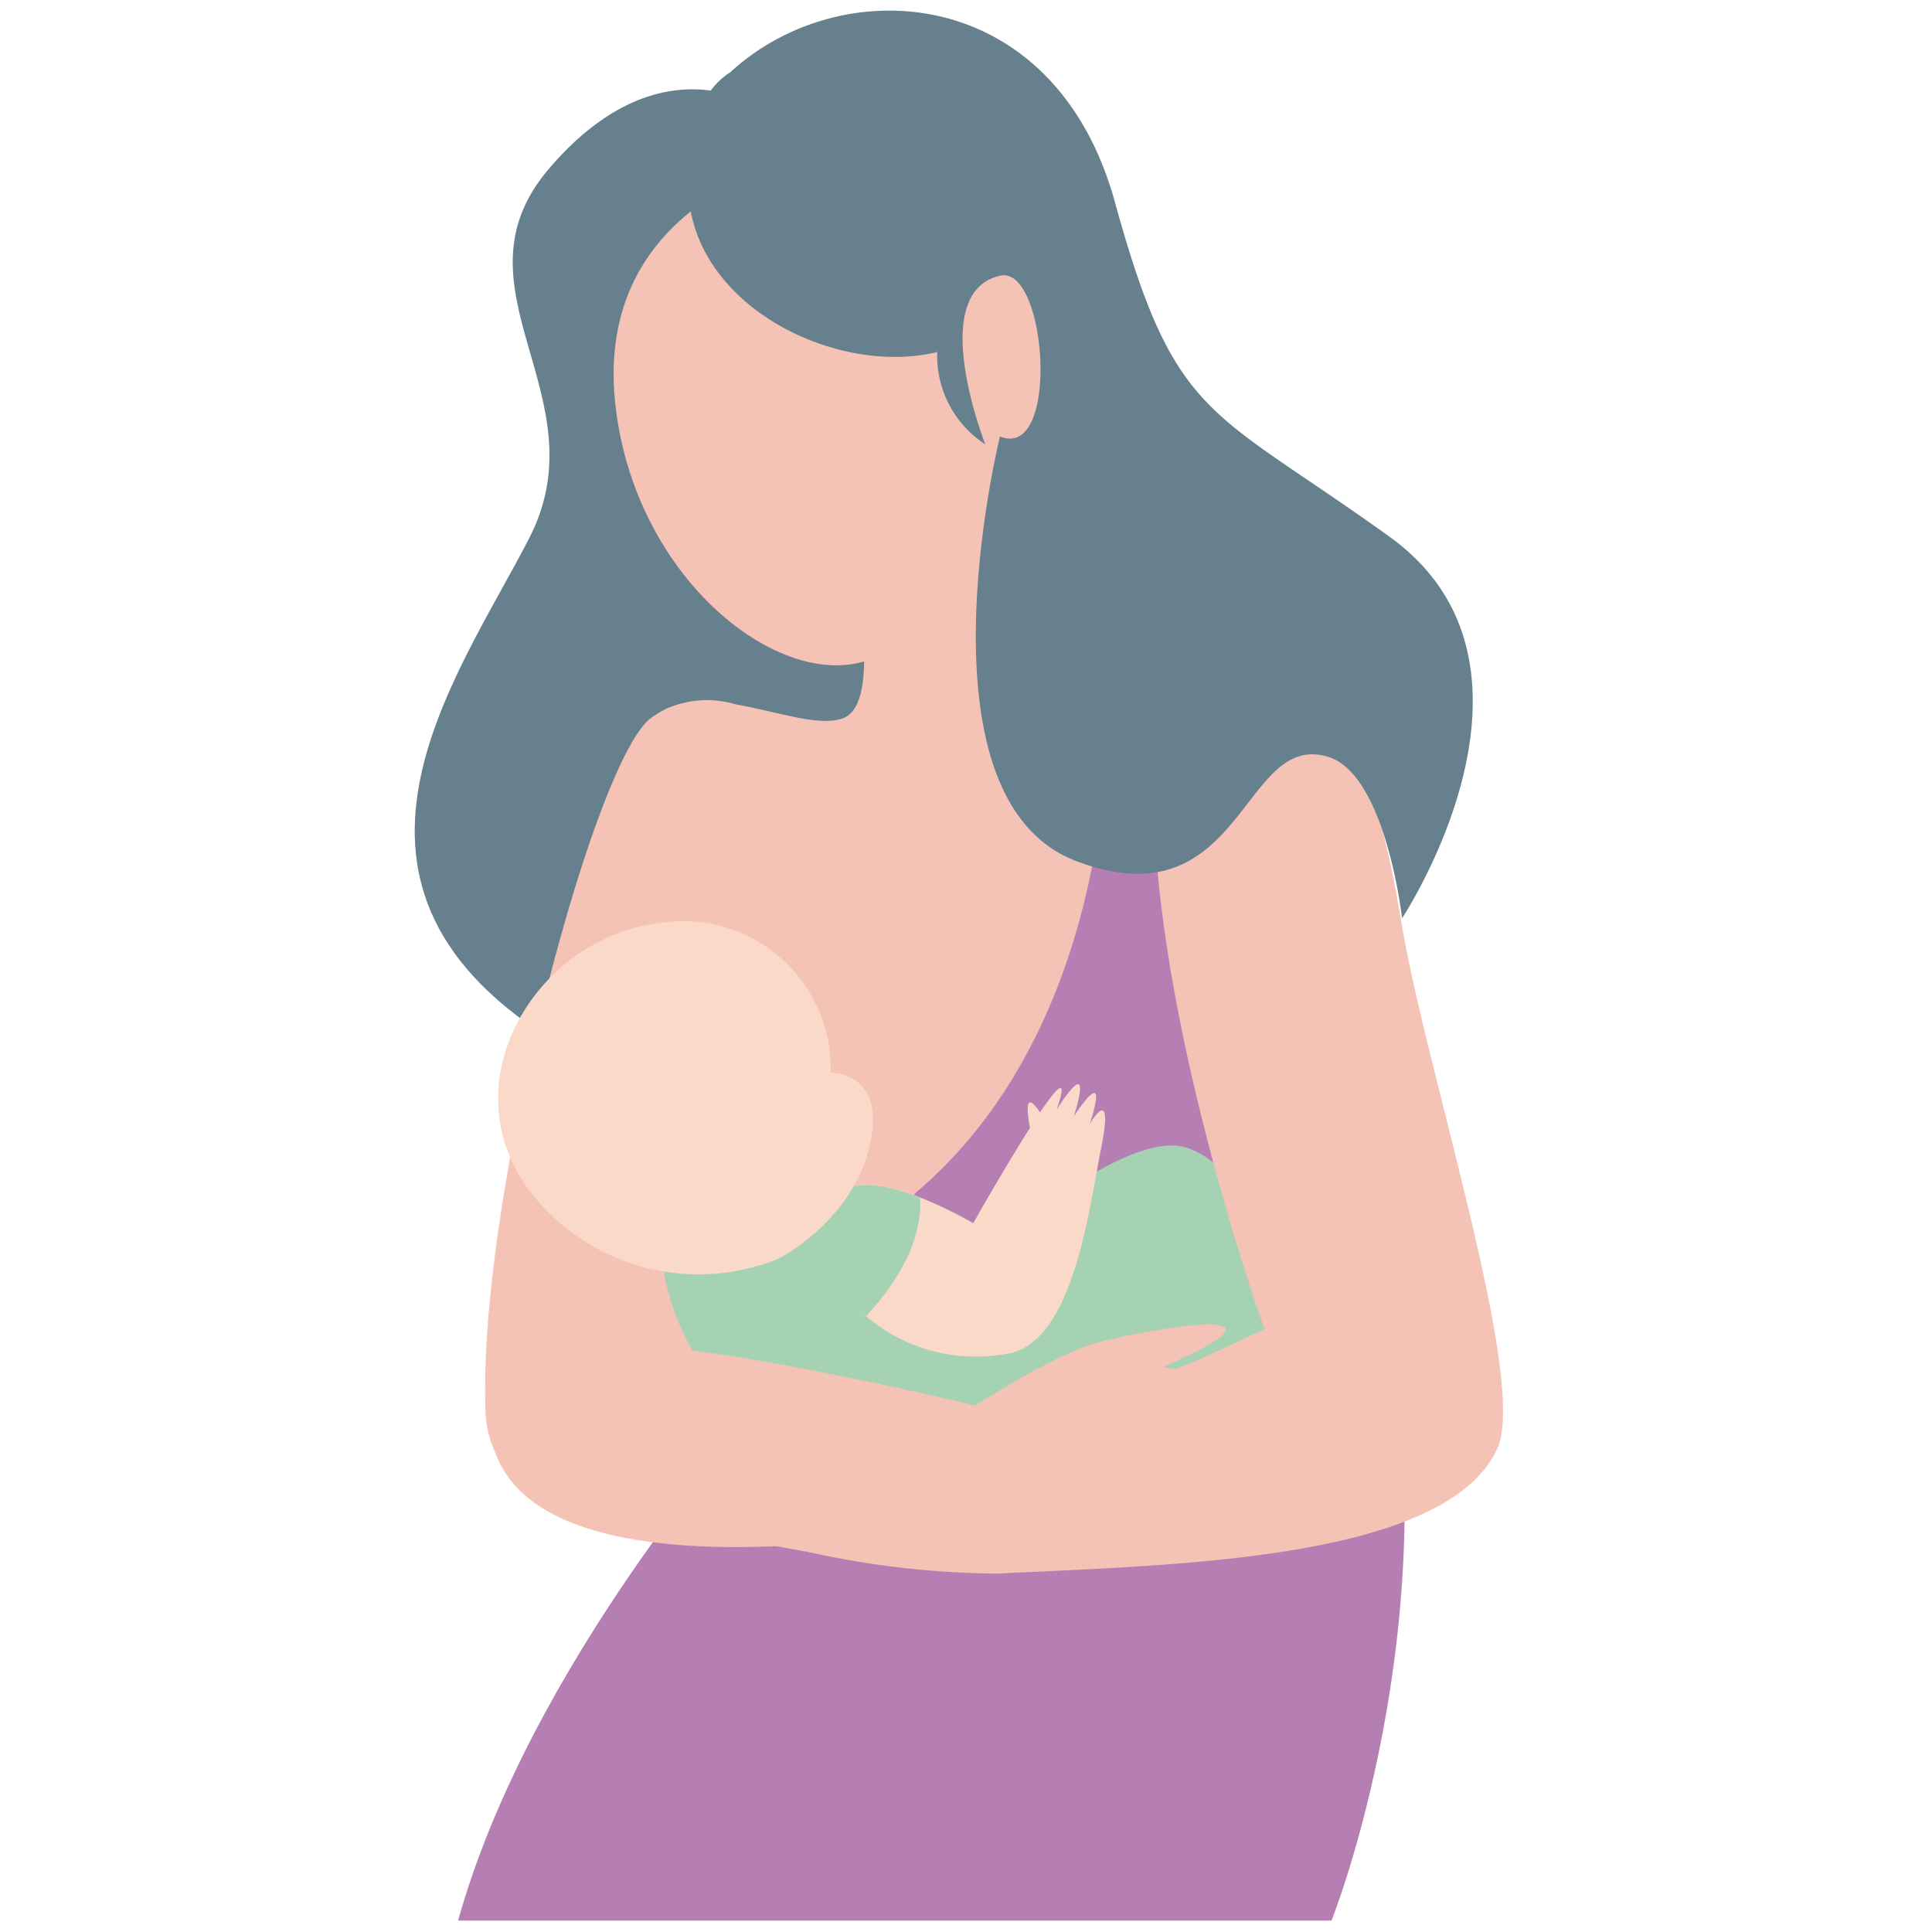 <svg id="Capa_1" data-name="Capa 1" xmlns="http://www.w3.org/2000/svg" viewBox="0 0 100 100"><defs><style>.cls-1{fill:#66808d;}.cls-2{fill:#f5c2b6;}.cls-3{fill:#b57fb4;}.cls-4{fill:#a5d2b3;}.cls-5{fill:#fbd9c8;}</style></defs><title>nota lactancia final</title><path class="cls-1" d="M38.39,5.17s-4.73-2.62-10,3.59,2.78,11.75-1,19.1S15.37,46,29.09,54.14s20.73-8,21.55-16.16S38.39,5.17,38.39,5.17Z"/><path class="cls-2" d="M44.21,29.65s1.47,6.71-.54,7.51C41,38.25,33.71,33,32.24,40.1c-1.19,5.77,3.49,29.38,3.49,29.38l26.11-3.26,5.23-24.38S67,36.07,61,36.62s-8.27-2.07-8.92-14.37S44.21,29.65,44.21,29.65Z"/><path class="cls-3" d="M71.75,67.85C69.1,54.6,61.63,39.77,61.63,39.77l-4.47-.32s-.1,14.14-9.79,22.31l-8.6,11.75S27.41,86.13,23.71,99.41H68.92S75,84.18,71.75,67.85Z"/><path class="cls-2" d="M39.7,37.32a5,5,0,0,0-6-.16c-3,2.2-9,25.06-8.57,35.91s28.73,5.31,31.42,4.17S66.88,70,66.8,68.18s-8.74-.49-9.88.57a47.88,47.88,0,0,1-4.24,3.1s-10.23-1.55-17-2.37Z"/><path class="cls-4" d="M34.23,64.75S34.56,77.89,53,77.07s13.31-16.48,8.25-17.71c-3.13-.75-9.47,4.9-9.47,4.9S46,59.53,40.6,62.38,34.23,64.75,34.23,64.75Z"/><path class="cls-5" d="M56.41,58.17c1.06-3.34-.82-.4-.82-.4,1.06-3.51-.9-.33-.9-.33.62-1.8.05-1.21-.86.14-.84-1.27-.65.09-.52.8-1.32,2.07-2.94,4.94-2.94,4.94-2.62-1.47-6.45-3.19-7.51-.82s1.3,5,1.3,5A8.77,8.77,0,0,0,52,70.09c3.51-.41,4.32-7.26,5-10.69S56.41,58.17,56.41,58.17Z"/><path class="cls-4" d="M44.82,68.12A12.06,12.06,0,0,0,47,65a7.11,7.11,0,0,0,.63-2.39c0-.19,0-.4,0-.61-2-.82-4.07-1.11-4.79.51-1.06,2.37,1.3,5,1.3,5C44.37,67.7,44.59,67.92,44.82,68.12Z"/><path class="cls-5" d="M40.27,65.16a11,11,0,0,1-12.08-2.61c-5.47-5.64-.82-14,6-14.78A7.64,7.64,0,0,1,43,55.53s2.94-.09,2,3.83S40.27,65.16,40.27,65.16Z"/><path class="cls-2" d="M60.19,70.76c7.34-3.21.51-2.24-3.35-1.28-2.12.53-6.37,3.27-6.37,3.27s-9.11-2.23-15.83-3c0,0-9.91-3.15-9.31,4,.91,10.82,28.33,4.73,31,3.59s12.11-2,12-3.84C68.33,72.35,64,71.26,60.19,70.76Z"/><path class="cls-2" d="M72.51,47.61c-1.31-7.92-2.78-10.53-7.35-11.1s-5.38,6.77-5.38,6.77c.65,11.59,5.67,25.52,5.67,25.52l-3.4,1.58c-3.78,1.48-7.73,3.46-9.79,4.53l-.74.34a30.14,30.14,0,0,0-5.86-2.66c-.91-.16.27,1.15,1.3,2.18-3.81-.88-9.1-2-9.14-1.53,0,.76,6.5,2.83,6.5,2.83s-9.63-2.34-9.57-1.63,7.56,2.93,7.56,2.93S34.42,76,34.2,76.5s7,2.34,7,2.34-5.88-1.25-5.88-.27c0,.5,3.25,1.19,6.46,1.75a46.66,46.66,0,0,0,9.86,1.13C60.16,81,74.77,80.88,77.49,75,79.12,71.52,73.82,55.53,72.51,47.61Z"/><path class="cls-2" d="M40.84,8.43s-10.07,2.18-9,12.41S42.4,37.34,46.65,33.09c4-4,4.91-9.31,3.6-15.3S46.61,7.78,40.84,8.43Z"/><path class="cls-2" d="M49.49,16.92s.38-2.83,2.78-2.72,3.45,8.3-.25,9.17S49.49,16.92,49.49,16.92Z"/><path class="cls-1" d="M37.79,3.75s-3,1.63-2.06,7.07,7.89,8.6,12.78,7.4A5.47,5.47,0,0,0,51,23s-3.1-7.84.76-8.73c2.44-.57,3.13,9.6,0,8.32,0,0-4.66,18.78,4,22s8.5-6.91,13.06-5.39c2.93,1,3.75,8.33,3.75,8.33s8.65-13.06-.65-19.75-11.1-6-14.21-17.31S43.56-1.58,37.79,3.75Z"/></svg>
